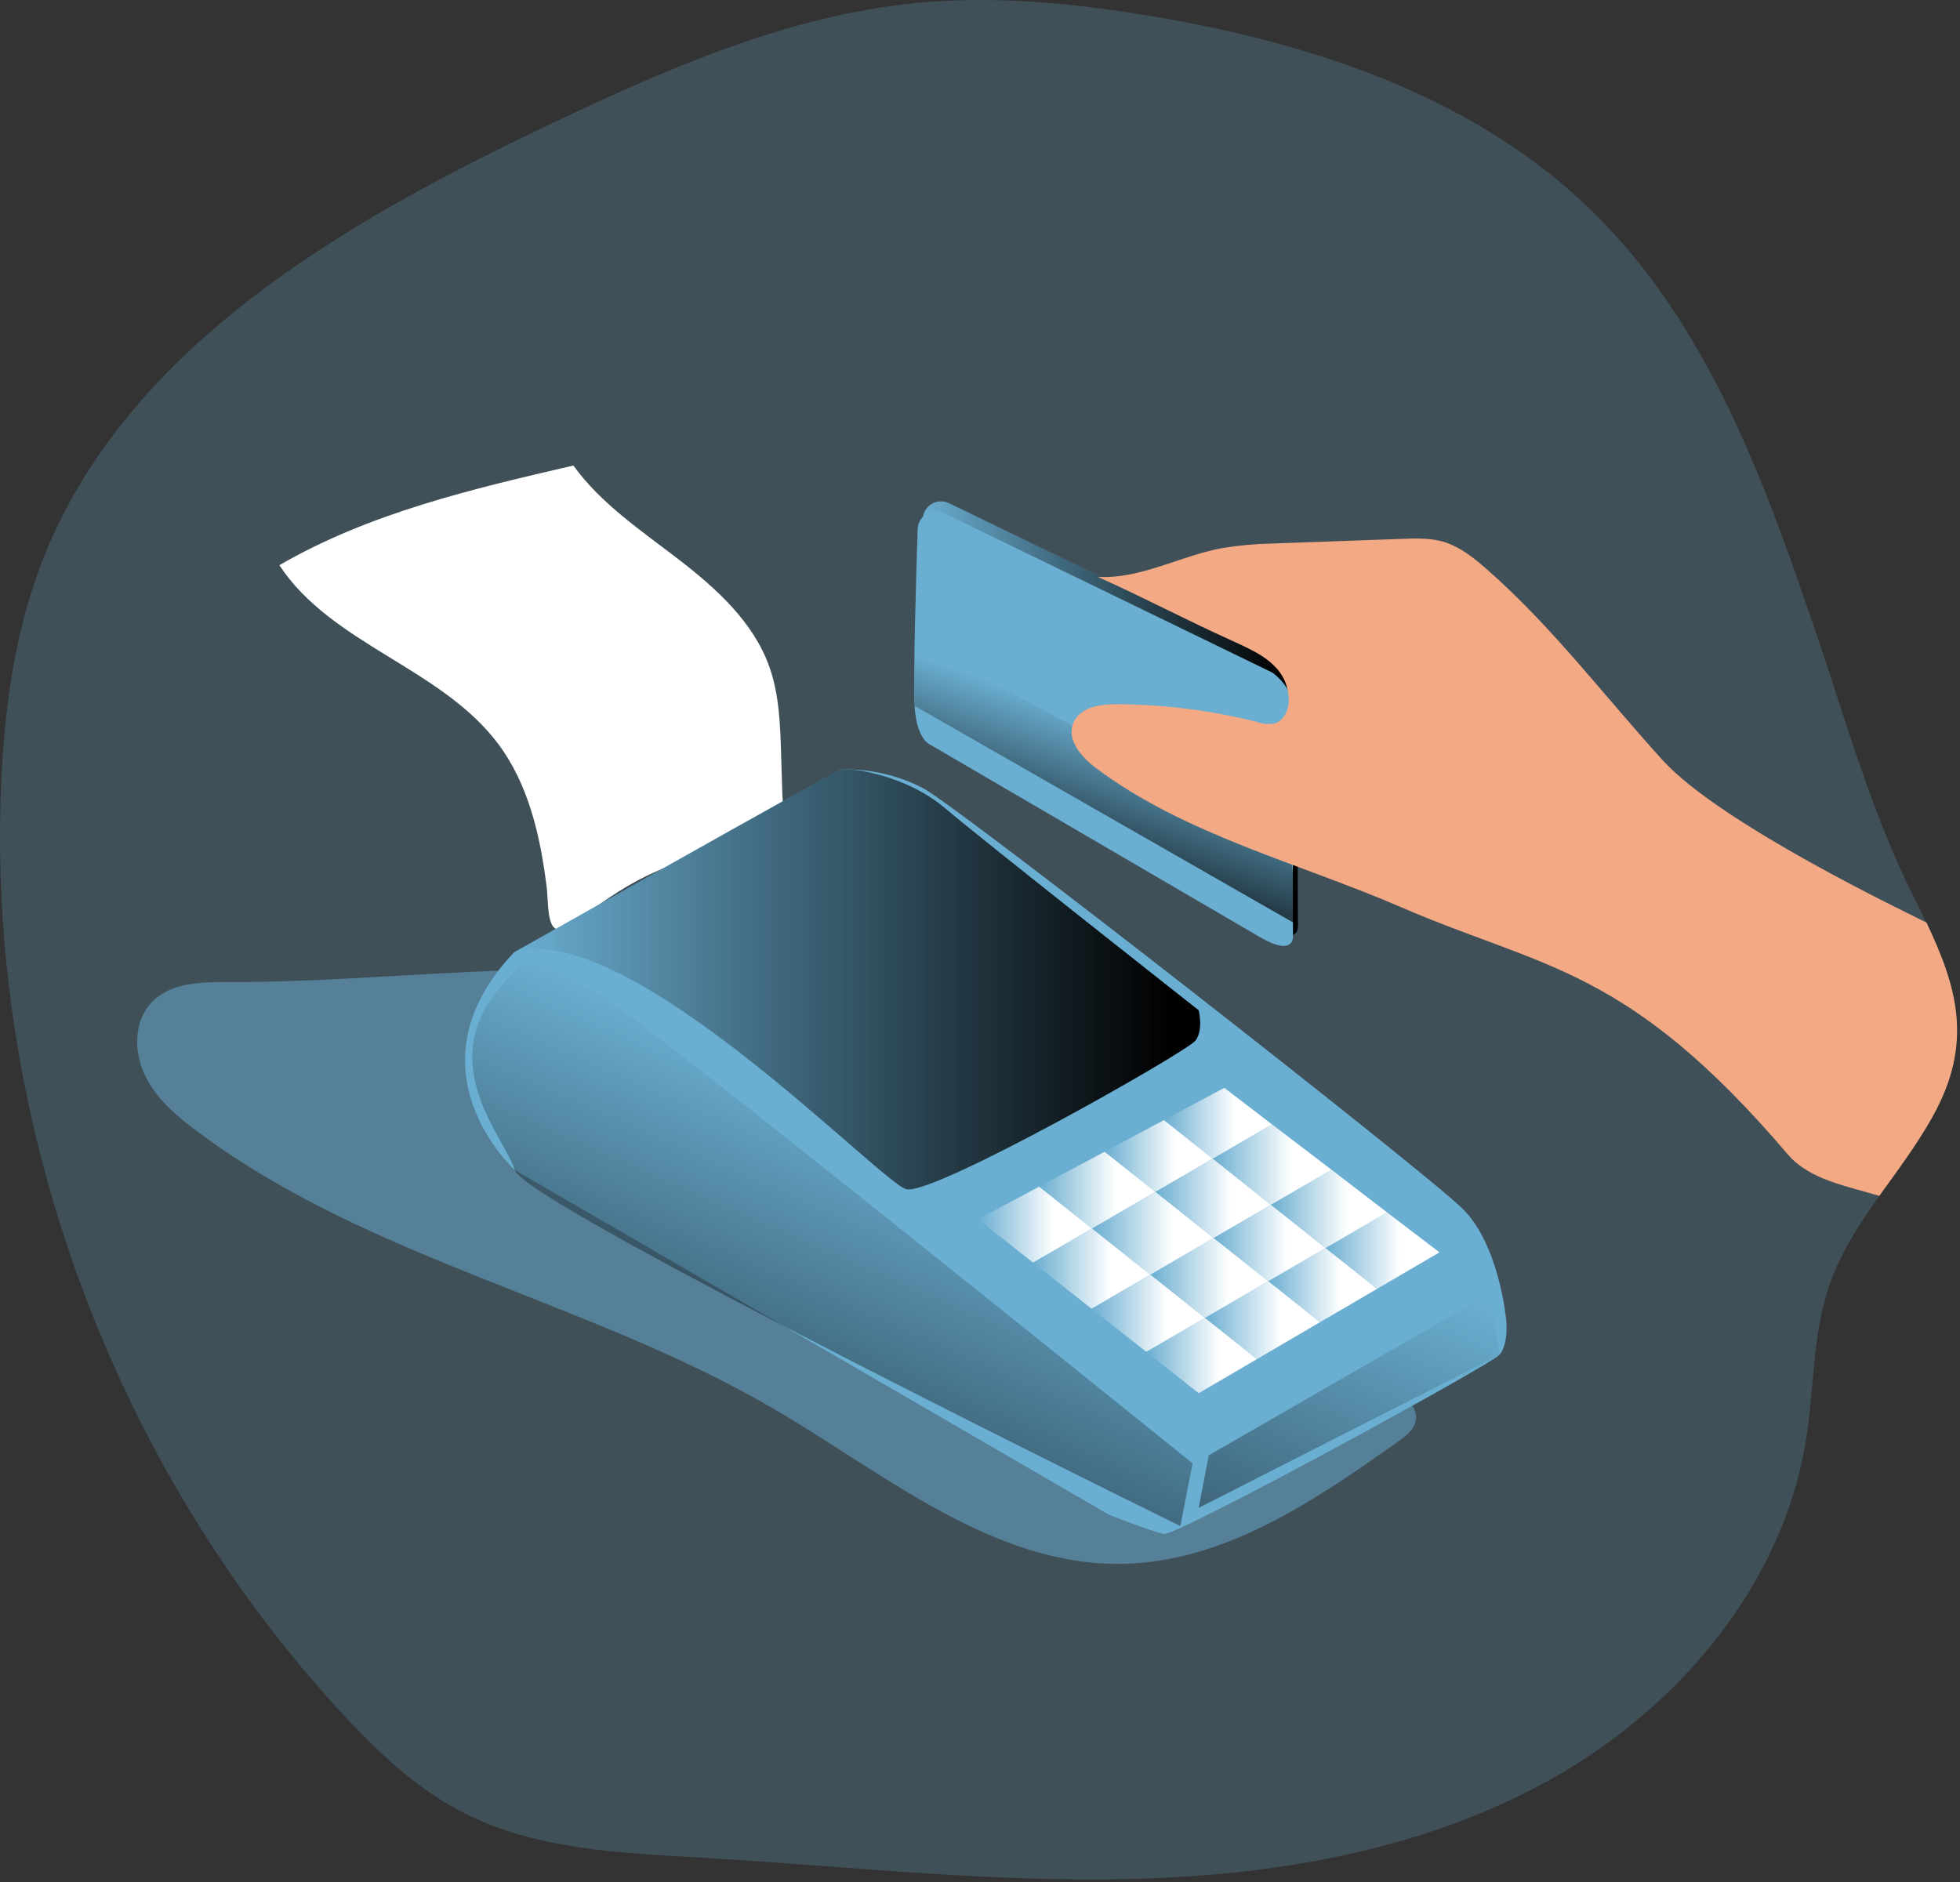 <svg fill="none" height="462" viewBox="0 0 481 462" width="481" xmlns="http://www.w3.org/2000/svg" xmlns:xlink="http://www.w3.org/1999/xlink"><rect x="0" y="0" width="481" height="462" fill="#333333" stroke="none"/><linearGradient id="a"><stop offset="0" stop-color="#010101" stop-opacity="0"/><stop offset=".95" stop-color="#010101"/></linearGradient><linearGradient id="b" gradientUnits="userSpaceOnUse" x1="225.58" x2="318.57" xlink:href="#a" y1="176.36" y2="176.36"/><linearGradient id="c" gradientUnits="userSpaceOnUse" x1="279.23" x2="263.339" xlink:href="#a" y1="179.88" y2="224.775"/><linearGradient id="d" gradientUnits="userSpaceOnUse" x1="126.09" x2="294.55" xlink:href="#a" y1="240.39" y2="240.39"/><linearGradient id="e" gradientUnits="userSpaceOnUse" x1="227.33" x2="155.999" xlink:href="#a" y1="277.039" y2="439.707"/><linearGradient id="f" gradientUnits="userSpaceOnUse" x1="356.44" x2="280.668" xlink:href="#a" y1="316.385" y2="489.17"/><linearGradient id="g"><stop offset="0" stop-color="#fff" stop-opacity="0"/><stop offset=".66" stop-color="#fff"/></linearGradient><linearGradient id="h" gradientUnits="userSpaceOnUse" x1="240.04" x2="267.97" xlink:href="#g" y1="300.6" y2="300.6"/><linearGradient id="i" gradientUnits="userSpaceOnUse" x1="254.99" x2="283.52" xlink:href="#g" y1="292.13" y2="292.13"/><linearGradient id="j" gradientUnits="userSpaceOnUse" x1="271.07" x2="297.59" xlink:href="#g" y1="283.75" y2="283.75"/><linearGradient id="k" gradientUnits="userSpaceOnUse" x1="285.64" x2="312.16" xlink:href="#g" y1="275.71" y2="275.71"/><linearGradient id="l" gradientUnits="userSpaceOnUse" x1="297.59" x2="326.76" xlink:href="#g" y1="285.85" y2="285.85"/><linearGradient id="m" gradientUnits="userSpaceOnUse" x1="311.88" x2="340.41" xlink:href="#g" y1="296.73" y2="296.73"/><linearGradient id="n" gradientUnits="userSpaceOnUse" x1="325.28" x2="353.25" xlink:href="#g" y1="306.98" y2="306.98"/><linearGradient id="o" gradientUnits="userSpaceOnUse" x1="311.24" x2="337.94" xlink:href="#g" y1="315.44" y2="315.44"/><linearGradient id="p" gradientUnits="userSpaceOnUse" x1="295.69" x2="323.94" xlink:href="#g" y1="324.05" y2="324.05"/><linearGradient id="q" gradientUnits="userSpaceOnUse" x1="281.3" x2="308.46" xlink:href="#g" y1="332.73" y2="332.73"/><linearGradient id="r" gradientUnits="userSpaceOnUse" x1="267.86" x2="295.69" xlink:href="#g" y1="322.34" y2="322.34"/><linearGradient id="s" gradientUnits="userSpaceOnUse" x1="253.51" x2="282.29" xlink:href="#g" y1="311.39" y2="311.39"/><linearGradient id="t" gradientUnits="userSpaceOnUse" x1="283.52" x2="311.88" xlink:href="#g" y1="294.14" y2="294.14"/><linearGradient id="u" gradientUnits="userSpaceOnUse" x1="267.97" x2="297.81" xlink:href="#g" y1="302.71" y2="302.71"/><linearGradient id="v" gradientUnits="userSpaceOnUse" x1="297.81" x2="325.28" xlink:href="#g" y1="305.11" y2="305.11"/><linearGradient id="w" gradientUnits="userSpaceOnUse" x1="282.29" x2="311.24" xlink:href="#g" y1="313.68" y2="313.68"/><g fill="#6aaed1"><path d="m474.19 274.24c-3.77 6.74-8.47 13-13 19.3-4.9 6.91-9.52 14-12.27 22-4.13 12-3.67 25.15-5.68 37.7-5.54 35.13-30.58 65.18-61.44 82.81s-67 24.09-102.53 25.12-71-3.07-106.47-5.15c-20.3-1.2-41.4-1.9-59.4-11.25-11.5-5.92-21-15.06-29.8-24.58-55.78-60.63-86.42-143.65-83.39-225.94.7-19.08 3.17-38.3 10-56.14 20.31-52.63 74-83.52 125-107.72 28.61-13.61 58.23-26.59 89.73-29.66 18.9-1.83 37.95 0 56.68 3.07 39.07 6.42 78.68 19.22 107.46 46.45 30.47 28.82 44.47 69.34 57.59 108.07 6.88 20.45 13 41.79 22.65 61.15 1.2 2.4 2.33 4.73 3.42 7 7.55 15.86 11.66 29.58 1.45 47.77z" opacity=".24"/><path d="m55.63 241.04c-6.48 0-13.73.2-18.27 4.84s-4.59 12.17-1.82 18 7.83 10.09 13 13.93c41.94 31.34 96 41.53 141.21 67.92 27.4 16 53.93 38.65 85.65 38.13 25.14-.41 47.35-15.56 67.85-30.13 1.83-1.3 3.8-2.82 4.19-5 .57-3.18-2.35-5.79-5-7.69l-94-68.46c-11.34-8.26-22.79-16.58-35.59-22.33-46.55-21-107.54-8.84-157.22-9.21z" opacity=".51"/><path d="m126.34 287.19s-27.31-24.66-.25-53.37l80.44-44.94c6.989-.193 13.912 1.404 20.11 4.64 9.6 5.29 123.47 94.34 132.4 103.27s10.59 27.15 10.59 27.15.67 6-1.65 8.6-79.44 44.69-82.42 44-13.24-4.64-13.24-4.64z"/><path d="m226.45 127.41c.047-1.526.866-2.923 2.174-3.709 1.308-.787 2.926-.855 4.296-.181l80.48 39.05s5.34 3.35 5.16 9.49 0 55.06 0 55.06.64 5.54-8.14.41-81.09-47.34-81.09-47.34-3.17-1.31-3.64-9.43c-.37-6.29.36-31.13.76-43.35z"/></g><path d="m226.45 127.41c.047-1.526.866-2.923 2.174-3.709 1.308-.787 2.926-.855 4.296-.181l80.48 39.05s5.34 3.35 5.16 9.49 0 55.06 0 55.06.64 5.54-8.14.41-81.09-47.34-81.09-47.34-3.17-1.31-3.64-9.43c-.37-6.29.36-31.13.76-43.35z" fill="url(#b)"/><path d="m225.2 129.85c.052-1.523.872-2.917 2.179-3.702 1.306-.785 2.921-.856 4.291-.188l80.49 39.09s5.34 3.35 5.15 9.5 0 55.05 0 55.05.65 5.54-8.13.41-81.09-47.33-81.09-47.33-3.17-1.31-3.65-9.44c-.37-6.28.37-31.12.76-43.39z" fill="#6aaed1"/><path d="m224.15 157.11 92.35 49.65 2.05 20.36-94.11-53.87z" fill="url(#c)"/><path d="m474.19 274.24c-3.77 6.74-8.47 13-13 19.3-7.83-2.4-17.11-3.92-22.43-10.16-39.35-46.17-59.77-45.5-95-60.73-24.83-10.76-53.24-17.85-74.86-34.18-3.53-2.64-7.13-6.81-5.54-10.9s6.74-4.76 11-4.72c11.572.086 23.091 1.564 34.31 4.4 1.323.477 2.75.588 4.13.32 2.43-.7 3.56-3.6 3.46-6.13-.39-7.91-7-11.11-14.22-14.32-10.51-4.71-22.11-10.83-32.64-15.52 10.47.6 20.17-5.15 30.5-7.06 4.115-.671 8.272-1.049 12.44-1.13 10.473-.387 20.96-.763 31.46-1.13 3.53-.14 7.16-.28 10.55.74 4 1.24 7.37 3.92 10.51 6.7 16 14 28.88 31.18 43.2 46.91s60.35 37.6 64.72 39.82c7.51 15.88 11.62 29.6 1.41 47.79z" fill="#f3a984"/><path d="m122.12 182.41c-14-18.53-40.82-24.28-53.56-43.68 22.05-12.79 47.31-18.71 72.15-24.46 6.81 9.42 16.7 16 25.92 23.11s18.27 15.32 22.17 26.27c2.42 6.8 2.67 14.16 2.89 21.37l.32 10.56c.366 1.754-.615 3.511-2.3 4.12-6.295 3.829-12.806 7.291-19.5 10.37-3.81 1.67-7.73 3.09-11.48 4.9-6.34 3.05-12 7.18-17.59 11.43-7.35 5.6-6.33-3.11-7-8.82-1.56-12.37-4.38-25.07-12.02-35.17z" fill="#fff"/><path d="m126.09 233.82s78.45-44.44 80.44-44.94 15.64 1.24 25.32 9.44 62.31 49.65 62.31 49.65 1.24 4.72-.76 7.44-64.55 38.23-71 36.49-68.75-67.02-96.31-58.08z" fill="#6aaed1"/><path d="m126.09 233.82s78.45-44.44 80.44-44.94 15.64 1.24 25.32 9.44 62.31 49.65 62.31 49.65 1.24 4.72-.76 7.44-64.55 38.23-71 36.49-68.75-67.02-96.31-58.08z" fill="url(#d)"/><path d="m125.84 239.03s2.49-9.43 28.31 9.93 138.52 110.23 138.52 110.23l-3 15.39s-160.88-78.95-163.36-87.39-21.82-27.78-.47-48.16z" fill="url(#e)"/><path d="m296.64 357.21 69.02-39.72 2.32 15.06-73.82 37.57z" fill="url(#f)"/><path d="m267.97 301.55-14.46 8.36-13.48-10.62 14.96-8.01z" fill="url(#h)"/><path d="m283.52 292.55-15.55 9-12.98-10.27 16.08-8.57z" fill="url(#i)"/><path d="m297.6 284.41-14.08 8.14-12.45-9.84 14.53-7.76h.04z" fill="url(#j)"/><path d="m312.16 275.98-14.56 8.43-11.96-9.46 14.81-7.93z" fill="url(#k)"/><path d="m326.76 287.12-14.88 8.61-14.28-11.32 14.56-8.43z" fill="url(#l)"/><path d="m340.41 297.6-15.13 8.74-13.4-10.61 14.88-8.61z" fill="url(#m)"/><path d="m353.25 307.4-15.31 8.96-12.66-10.02 15.13-8.74z" fill="url(#n)"/><path d="m337.94 316.36-14 8.18-12.7-10.05 14.04-8.15z" fill="url(#o)"/><path d="m323.94 324.54-15.48 9.07-12.77-10.12 15.55-9z" fill="url(#p)"/><path d="m308.46 333.61-14.29 8.36-12.87-10.16 14.39-8.32z" fill="url(#q)"/><path d="m295.69 323.49-14.39 8.32-13.44-10.58 14.43-8.36z" fill="url(#r)"/><path d="m282.29 312.87-14.43 8.36-14.35-11.32 14.46-8.36z" fill="url(#s)"/><path d="m311.88 295.73-14.07 8.15-14.29-11.33 14.08-8.14z" fill="url(#t)"/><path d="m297.81 303.88-15.52 8.99-14.32-11.32 15.55-9z" fill="url(#u)"/><path d="m325.28 306.34-14.04 8.15-13.43-10.61 14.07-8.15z" fill="url(#v)"/><path d="m311.24 314.49-15.55 9-13.4-10.62 15.52-8.99z" fill="url(#w)"/></svg>